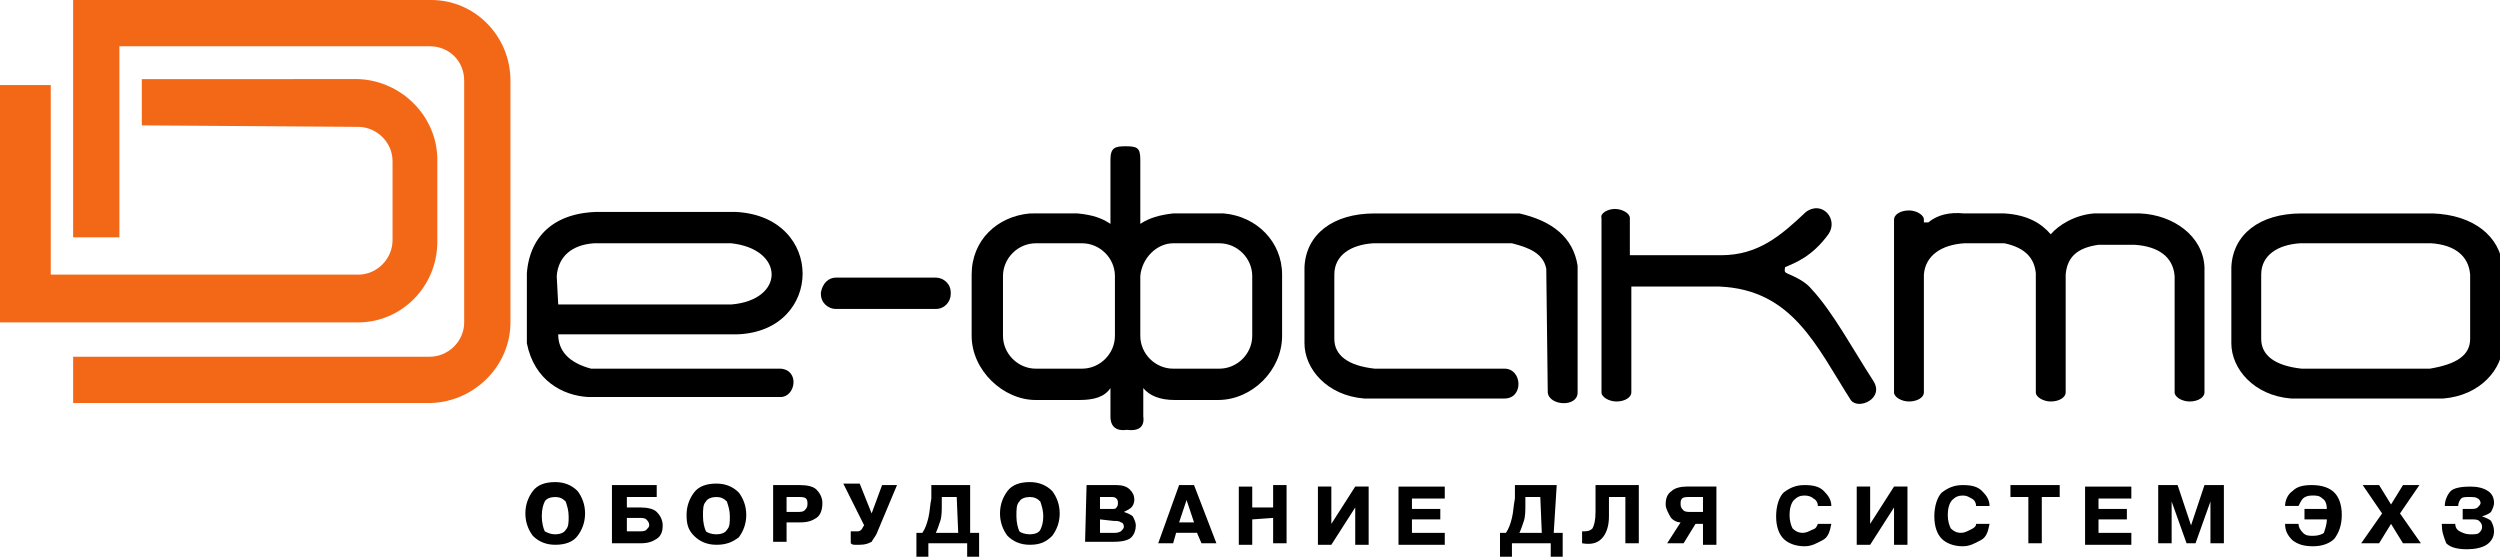 <svg xmlns="http://www.w3.org/2000/svg" xmlns:xlink="http://www.w3.org/1999/xlink" id="Layer_1" x="0px" y="0px" viewBox="0 0 167.5 37.3" style="enable-background:new 0 0 167.5 37.3;" xml:space="preserve"><style type="text/css">	.st0{fill-rule:evenodd;clip-rule:evenodd;}	.st1{fill-rule:evenodd;clip-rule:evenodd;fill:#F36817;}</style><g>	<path class="st0" d="M35.3,18.3c0.2-2.6,2-4.2,5.2-4.1h8.8c6,0.3,5.9,8,0.1,8.2h-12c0,1.1,0.7,1.9,2.2,2.3h12.7  c1.3,0.1,1,1.9,0,1.9H39.4c-1.7-0.1-3.6-1.1-4.1-3.6L35.3,18.3L35.3,18.3z M37.4,20.4H49c3.6-0.3,3.6-3.7,0-4.1h-9.2  c-1.5,0.1-2.4,0.9-2.5,2.2L37.4,20.4z"></path>	<path class="st0" d="M56,18.6h6.7c0.5,0,1,0.4,1,1v0.1c0,0.5-0.4,1-1,1H56c-0.5,0-1-0.4-1-1v-0.1C55.1,19,55.5,18.6,56,18.6z"></path>	<path class="st0" d="M75.5,28.8c0.8,0.1,1.2-0.2,1.1-0.9V26c0.4,0.5,1.1,0.8,2.1,0.8h2.9c2.3,0,4.3-2,4.3-4.3v-4.1  c0-2.2-1.7-3.9-3.9-4.1h-3.4c-0.9,0.1-1.6,0.3-2.2,0.7v-4.3c0-0.8-0.2-0.9-1-0.9c-0.7,0-1,0.1-1,0.9V15c-0.6-0.4-1.2-0.6-2.2-0.7  H69c-2.2,0.2-3.9,1.8-3.9,4.1v4.1c0,2.3,2.1,4.3,4.3,4.3h2.9c1,0,1.7-0.2,2.1-0.8v1.9C74.4,28.6,74.8,28.9,75.5,28.8L75.5,28.8z   M78.6,16.3h3.1c1.2,0,2.2,1,2.2,2.2v4c0,1.2-1,2.2-2.2,2.2h-3.1c-1.2,0-2.2-1-2.2-2.2v-4C76.5,17.3,77.5,16.3,78.6,16.3L78.6,16.3  z M69.4,16.3h3.1c1.2,0,2.2,1,2.2,2.2v4c0,1.2-1,2.2-2.2,2.2h-3.1c-1.2,0-2.2-1-2.2-2.2v-4C67.2,17.3,68.2,16.3,69.4,16.3z"></path>	<path class="st0" d="M103.6,18c-0.2-1-1.1-1.4-2.3-1.7H92c-1.5,0.1-2.6,0.8-2.6,2.1v4.3c0,1.1,0.9,1.8,2.7,2h8.7c1.2,0,1.3,2,0,2  h-9.4c-2.5-0.2-4-2-4-3.7v-5.1c0.1-2.2,1.9-3.6,4.7-3.6h9.7c2.2,0.5,3.6,1.6,3.9,3.5v8.5c0,1-1.9,0.9-2,0L103.6,18z"></path>	<path class="st0" d="M108.2,14L108.2,14c0.5,0,1,0.3,1,0.6v2.5h6.1c2.5,0,4-1.3,5.7-2.9c1.1-0.8,2.2,0.5,1.5,1.5  c-1.1,1.5-2.2,1.9-2.9,2.2c0,0.1-0.1,0.3,0.1,0.4c0.7,0.3,1.3,0.6,1.7,1.1c1.4,1.5,2.8,4.1,4.1,6.1c0.8,1.2-1,2-1.5,1.3  c-2.3-3.6-3.9-7.4-8.8-7.6h-5.9v7.1c0,0.3-0.4,0.6-1,0.6l0,0c-0.5,0-1-0.3-1-0.6V14.6C107.2,14.3,107.7,14,108.2,14z"></path>	<path class="st0" d="M138.4,18.4v7.9c0,0.3-0.4,0.6-1,0.6l0,0c-0.5,0-1-0.3-1-0.6v-8c-0.1-1-0.7-1.7-2.1-2h-2.7  c-1.5,0.1-2.6,0.8-2.7,2.1v0.9v7c0,0.3-0.4,0.6-1,0.6l0,0c-0.5,0-1-0.3-1-0.6v-7.1v-1.3v-3.2c0-0.3,0.4-0.6,1-0.6l0,0  c0.5,0,1,0.3,1,0.6v0.2h0.3c0.6-0.5,1.4-0.7,2.4-0.6h2.7c1.6,0.1,2.5,0.7,3.1,1.4c0.5-0.6,1.6-1.3,2.9-1.4h3.1  c2.2,0.1,4.2,1.5,4.3,3.6v2l0,0v6.4c0,0.3-0.4,0.6-1,0.6l0,0c-0.5,0-1-0.3-1-0.6v-5.8v-0.6v-1.4c-0.1-1.3-1.1-2-2.7-2.1h-2.4  C139.2,16.6,138.5,17.2,138.4,18.4z"></path>	<path class="st0" d="M158.5,16.3L158.5,16.3h-4.4c-1.5,0.1-2.6,0.8-2.6,2.1v4.3c0,1.1,0.9,1.8,2.7,2h4.3l0,0h4.3  c1.8-0.3,2.7-0.9,2.7-2v-4.3c-0.1-1.3-1.1-2-2.6-2.1L158.5,16.3L158.5,16.3z M158.5,26.7L158.5,26.7h-5c-2.5-0.2-4-2-4-3.7v-5.1  c0.1-2.2,1.9-3.6,4.7-3.6h4.4l0,0h4.4c2.7,0.1,4.5,1.5,4.7,3.6V23c0,1.7-1.5,3.5-4,3.7H158.5z"></path>	<g>		<path class="st1" d="M28.8,23.9c1.2,0,2.3-1,2.3-2.3v-0.8l0,0v-2.2V11V6.2l0,0V5.4c0-1.3-1-2.3-2.3-2.3l0,0H8v12.8H4.9V3.1V0H8   h20.9l0,0c2.9,0,5.3,2.4,5.3,5.4V6l0,0v5v7.5V21l0,0v0.6c0,2.9-2.4,5.3-5.3,5.4l0,0h-24v-3.1H28.8L28.8,23.9z"></path>		<path class="st1" d="M24,8.5c1.2,0,2.3,1,2.3,2.3v0.8l0,0v0.5v2.7v0.5l0,0v0.8c0,1.2-1,2.3-2.3,2.3l0,0H3.4V5.7H0v15.9h1.2h2.1H24   l0,0c2.9,0,5.3-2.4,5.3-5.4v-0.6l0,0v-0.8v-2.7v-0.8l0,0v-0.6c0-2.9-2.4-5.3-5.3-5.4l0,0H9.5v3.1L24,8.5L24,8.5z"></path>	</g>	<path d="M37.2,36.5c-0.6,0-1.1-0.2-1.5-0.6c-0.3-0.4-0.5-0.9-0.5-1.5s0.2-1.1,0.5-1.5s0.8-0.6,1.5-0.6c0.6,0,1.1,0.2,1.5,0.6  c0.3,0.4,0.5,0.9,0.5,1.5s-0.2,1.1-0.5,1.5C38.4,36.3,37.9,36.5,37.2,36.5L37.2,36.5z M37.2,35.8c0.3,0,0.6-0.1,0.7-0.3  c0.2-0.2,0.2-0.5,0.2-0.9s-0.1-0.7-0.2-1c-0.2-0.2-0.4-0.3-0.7-0.3s-0.6,0.1-0.7,0.3s-0.2,0.5-0.2,1c0,0.4,0.1,0.8,0.2,1  C36.7,35.7,36.9,35.8,37.2,35.8L37.2,35.8z M42,33.3V34h0.9c0.5,0,0.9,0.1,1.1,0.3c0.2,0.2,0.4,0.5,0.4,0.9s-0.1,0.7-0.4,0.9  c-0.3,0.2-0.6,0.3-1.1,0.3H41v-3.9h3v0.8H42L42,33.3z M42,34.7v0.9h0.8c0.2,0,0.4,0,0.5-0.1s0.2-0.2,0.2-0.3c0-0.2-0.1-0.3-0.2-0.4  c-0.1-0.1-0.3-0.1-0.5-0.1L42,34.7L42,34.7z M48,36.5c-0.6,0-1.1-0.2-1.5-0.6S46,35.1,46,34.5s0.2-1.1,0.5-1.5s0.8-0.6,1.5-0.6  c0.6,0,1.1,0.2,1.5,0.6c0.3,0.4,0.5,0.9,0.5,1.5s-0.2,1.1-0.5,1.5C49.1,36.3,48.7,36.5,48,36.5L48,36.5z M48,35.8  c0.3,0,0.6-0.1,0.7-0.3c0.2-0.2,0.2-0.5,0.2-0.9s-0.1-0.7-0.2-1c-0.2-0.2-0.4-0.3-0.7-0.3s-0.6,0.1-0.7,0.3c-0.2,0.2-0.2,0.5-0.2,1  c0,0.4,0.1,0.8,0.2,1C47.4,35.7,47.7,35.8,48,35.8L48,35.8z M51.8,32.5h1.8c0.5,0,0.9,0.1,1.1,0.3c0.2,0.2,0.4,0.5,0.4,0.9  s-0.1,0.8-0.4,1S54.1,35,53.6,35h-0.9v1.3h-0.9L51.8,32.5L51.8,32.5z M52.7,33.3v1h0.7c0.2,0,0.4,0,0.5-0.1s0.2-0.2,0.2-0.4  s0-0.3-0.1-0.4s-0.3-0.1-0.5-0.1H52.7L52.7,33.3z M58.4,34.4l0.7-1.9h1l-1.3,3.1c-0.1,0.3-0.3,0.5-0.4,0.7  c-0.2,0.1-0.4,0.2-0.8,0.2c-0.1,0-0.2,0-0.3,0s-0.2,0-0.3-0.1v-0.8c0.1,0,0.1,0,0.2,0c0.1,0,0.1,0,0.2,0c0.1,0,0.2,0,0.3-0.1  s0.1-0.2,0.2-0.3l-1.4-2.8h1.1L58.4,34.4L58.4,34.4z M65,35.7h0.6v1.6h-0.8v-0.9h-2.6v0.9h-0.8v-1.6h0.4c0.2-0.3,0.3-0.6,0.4-1  c0.1-0.4,0.1-0.8,0.2-1.3v-0.9H65V35.7L65,35.7z M64.1,33.3h-1v0.5c0,0.4,0,0.8-0.1,1.1s-0.2,0.6-0.3,0.8h1.5L64.1,33.3L64.1,33.3z   M69,36.5c-0.6,0-1.1-0.2-1.5-0.6C67.2,35.5,67,35,67,34.4s0.2-1.1,0.5-1.5s0.8-0.6,1.5-0.6c0.6,0,1.1,0.2,1.5,0.6  c0.3,0.4,0.5,0.9,0.5,1.5s-0.2,1.1-0.5,1.5C70.1,36.3,69.7,36.5,69,36.5L69,36.5z M69,35.8c0.3,0,0.6-0.1,0.7-0.3s0.2-0.5,0.2-0.9  s-0.1-0.7-0.2-1c-0.2-0.2-0.4-0.3-0.7-0.3c-0.3,0-0.6,0.1-0.7,0.3c-0.2,0.2-0.2,0.5-0.2,1c0,0.4,0.1,0.8,0.2,1  C68.4,35.7,68.7,35.8,69,35.8L69,35.8z M72.8,32.5h2c0.4,0,0.7,0.1,0.9,0.3c0.2,0.2,0.3,0.4,0.3,0.7c0,0.2-0.1,0.4-0.2,0.5  s-0.3,0.2-0.5,0.3l0,0c0.3,0.1,0.5,0.2,0.6,0.3c0.1,0.2,0.2,0.4,0.2,0.6c0,0.3-0.1,0.6-0.3,0.8c-0.2,0.2-0.6,0.3-1.2,0.3h-1.9  L72.8,32.5L72.8,32.5z M73.7,33.3v0.8h0.8c0.1,0,0.3,0,0.3-0.1c0.1-0.1,0.1-0.2,0.1-0.3s0-0.2-0.1-0.3s-0.2-0.1-0.4-0.1L73.7,33.3  L73.7,33.3z M73.7,34.8v0.9h1c0.1,0,0.2,0,0.4-0.1c0.1-0.1,0.2-0.2,0.2-0.3c0-0.2-0.1-0.3-0.2-0.3c-0.1-0.1-0.3-0.1-0.5-0.1  L73.7,34.8L73.7,34.8z M79,32.5h1l1.5,3.9h-1l-0.3-0.7h-1.4l-0.2,0.7h-1L79,32.5L79,32.5z M79,35h1l-0.5-1.5L79,35L79,35z   M83.9,34.8v1.7H83v-3.9h0.9V34h1.4v-1.5h0.9v3.9h-0.9v-1.7L83.9,34.8L83.9,34.8z M89.2,35.1l1.6-2.5h0.9v3.9h-0.9V34l-1.6,2.5  h-0.9v-3.9h0.9V35.1L89.2,35.1z M94.6,34.1h1.9v0.7h-1.9v0.9h2.2v0.8h-3.1v-3.9h3.1v0.8h-2.2V34.1L94.6,34.1z M104.1,35.7h0.6v1.6  h-0.8v-0.9h-2.6v0.9h-0.8v-1.6h0.4c0.2-0.3,0.3-0.6,0.4-1s0.1-0.8,0.2-1.3v-0.9h2.8L104.1,35.7L104.1,35.7z M103.2,33.3h-1v0.5  c0,0.4,0,0.8-0.1,1.1s-0.2,0.6-0.3,0.8h1.5L103.2,33.3L103.2,33.3z M106,36.4v-0.8c0.3,0,0.5,0,0.7-0.2c0.1-0.2,0.2-0.5,0.2-1.1  v-1.8h2.9v3.9h-0.9v-3.1h-1.1v1.3c0,0.7-0.2,1.2-0.5,1.5S106.6,36.5,106,36.4L106,36.4z M114.1,35.1h-0.5l-0.8,1.3h-1.1l0.9-1.4  c-0.3,0-0.6-0.2-0.7-0.4s-0.3-0.5-0.3-0.8c0-0.4,0.1-0.7,0.4-0.9c0.2-0.2,0.6-0.3,1-0.3h2v3.9h-0.9V35.1L114.1,35.1z M114.1,33.3  h-0.9c-0.2,0-0.4,0-0.5,0.1s-0.1,0.2-0.1,0.4s0.1,0.3,0.2,0.4c0.1,0.1,0.3,0.1,0.5,0.1h0.8V33.3L114.1,33.3z M121.8,35.1h0.9  c-0.1,0.5-0.2,0.9-0.6,1.1s-0.7,0.4-1.2,0.4c-0.6,0-1.1-0.2-1.4-0.5s-0.5-0.8-0.5-1.5s0.2-1.3,0.5-1.6c0.4-0.3,0.8-0.5,1.4-0.5  s1,0.1,1.3,0.4c0.3,0.3,0.5,0.6,0.5,1h-0.9c0-0.2-0.1-0.4-0.3-0.5c-0.1-0.1-0.3-0.2-0.6-0.2c-0.3,0-0.5,0.1-0.7,0.3s-0.3,0.6-0.3,1  s0.1,0.7,0.2,0.9c0.2,0.2,0.4,0.3,0.7,0.3c0.2,0,0.4-0.1,0.6-0.2C121.7,35.4,121.7,35.3,121.8,35.1L121.8,35.1z M125.3,35.1  l1.6-2.5h0.9v3.9h-0.9V34l-1.6,2.5h-0.9v-3.9h0.9V35.1L125.3,35.1z M132.4,35.1h0.9c-0.1,0.5-0.2,0.9-0.6,1.1s-0.7,0.4-1.2,0.4  c-0.6,0-1.1-0.2-1.4-0.5s-0.5-0.8-0.5-1.5s0.2-1.3,0.5-1.6c0.4-0.3,0.8-0.5,1.4-0.5c0.6,0,1,0.1,1.3,0.4s0.5,0.6,0.5,1h-0.9  c0-0.2-0.1-0.4-0.3-0.5s-0.3-0.2-0.6-0.2s-0.5,0.1-0.7,0.3s-0.3,0.6-0.3,1s0.1,0.7,0.2,0.9c0.2,0.2,0.4,0.3,0.7,0.3  c0.2,0,0.4-0.1,0.6-0.2S132.4,35.3,132.4,35.1L132.4,35.1z M135.9,33.3h-1.2v-0.8h3.3v0.8h-1.2v3.1h-0.9L135.9,33.3L135.9,33.3z   M140.6,34.1h1.9v0.7h-1.9v0.9h2.2v0.8h-3.1v-3.9h3.1v0.8h-2.2V34.1L140.6,34.1z M146.5,36.4l-1-2.8l0,0v2.8h-0.9v-3.9h1.3l0.9,2.7  l0.9-2.7h1.3v3.9h-0.9v-2.8l0,0l-1,2.8H146.5L146.5,36.4z M155.9,34.8h-1.5v-0.7h1.5c0-0.3-0.1-0.6-0.3-0.7  c-0.2-0.2-0.4-0.2-0.7-0.2s-0.5,0.1-0.6,0.2c-0.1,0.1-0.2,0.3-0.3,0.5h-0.9c0-0.4,0.2-0.8,0.5-1c0.3-0.3,0.7-0.4,1.3-0.4  c0.7,0,1.2,0.2,1.5,0.5s0.5,0.8,0.5,1.5s-0.2,1.2-0.5,1.6c-0.3,0.3-0.8,0.5-1.4,0.5c-0.6,0-1-0.1-1.4-0.4c-0.3-0.3-0.5-0.6-0.5-1.1  h0.9c0,0.2,0.1,0.4,0.3,0.6s0.4,0.2,0.7,0.2s0.6-0.1,0.7-0.2C155.8,35.4,155.9,35.1,155.9,34.8L155.9,34.8z M160.2,35.1l-0.8,1.3  h-1.2l1.4-2l-1.3-1.9h1.1l0.8,1.3l0.8-1.3h1.1l-1.3,1.9l1.4,2H161L160.2,35.1L160.2,35.1z M163.6,35.1h0.9c0,0.2,0.1,0.4,0.3,0.5  s0.4,0.2,0.7,0.2s0.5,0,0.6-0.1s0.2-0.2,0.2-0.4s-0.1-0.3-0.2-0.4c-0.1-0.1-0.3-0.1-0.5-0.1H165v-0.7h0.5c0.2,0,0.4,0,0.5-0.1  s0.2-0.2,0.2-0.3s-0.1-0.3-0.2-0.3c-0.1-0.1-0.3-0.1-0.6-0.1c-0.2,0-0.4,0-0.5,0.1s-0.2,0.3-0.2,0.5h-0.9c0-0.4,0.2-0.8,0.4-1  s0.7-0.3,1.3-0.3c0.5,0,0.9,0.1,1.2,0.3s0.4,0.5,0.4,0.8c0,0.2-0.1,0.4-0.2,0.6c-0.1,0.1-0.3,0.2-0.6,0.3l0,0  c0.3,0.1,0.5,0.2,0.6,0.3c0.1,0.2,0.2,0.4,0.2,0.7c0,0.4-0.2,0.7-0.5,0.9s-0.8,0.3-1.3,0.3c-0.6,0-1.1-0.1-1.4-0.4  C163.7,35.9,163.6,35.6,163.6,35.1z"></path></g></svg>